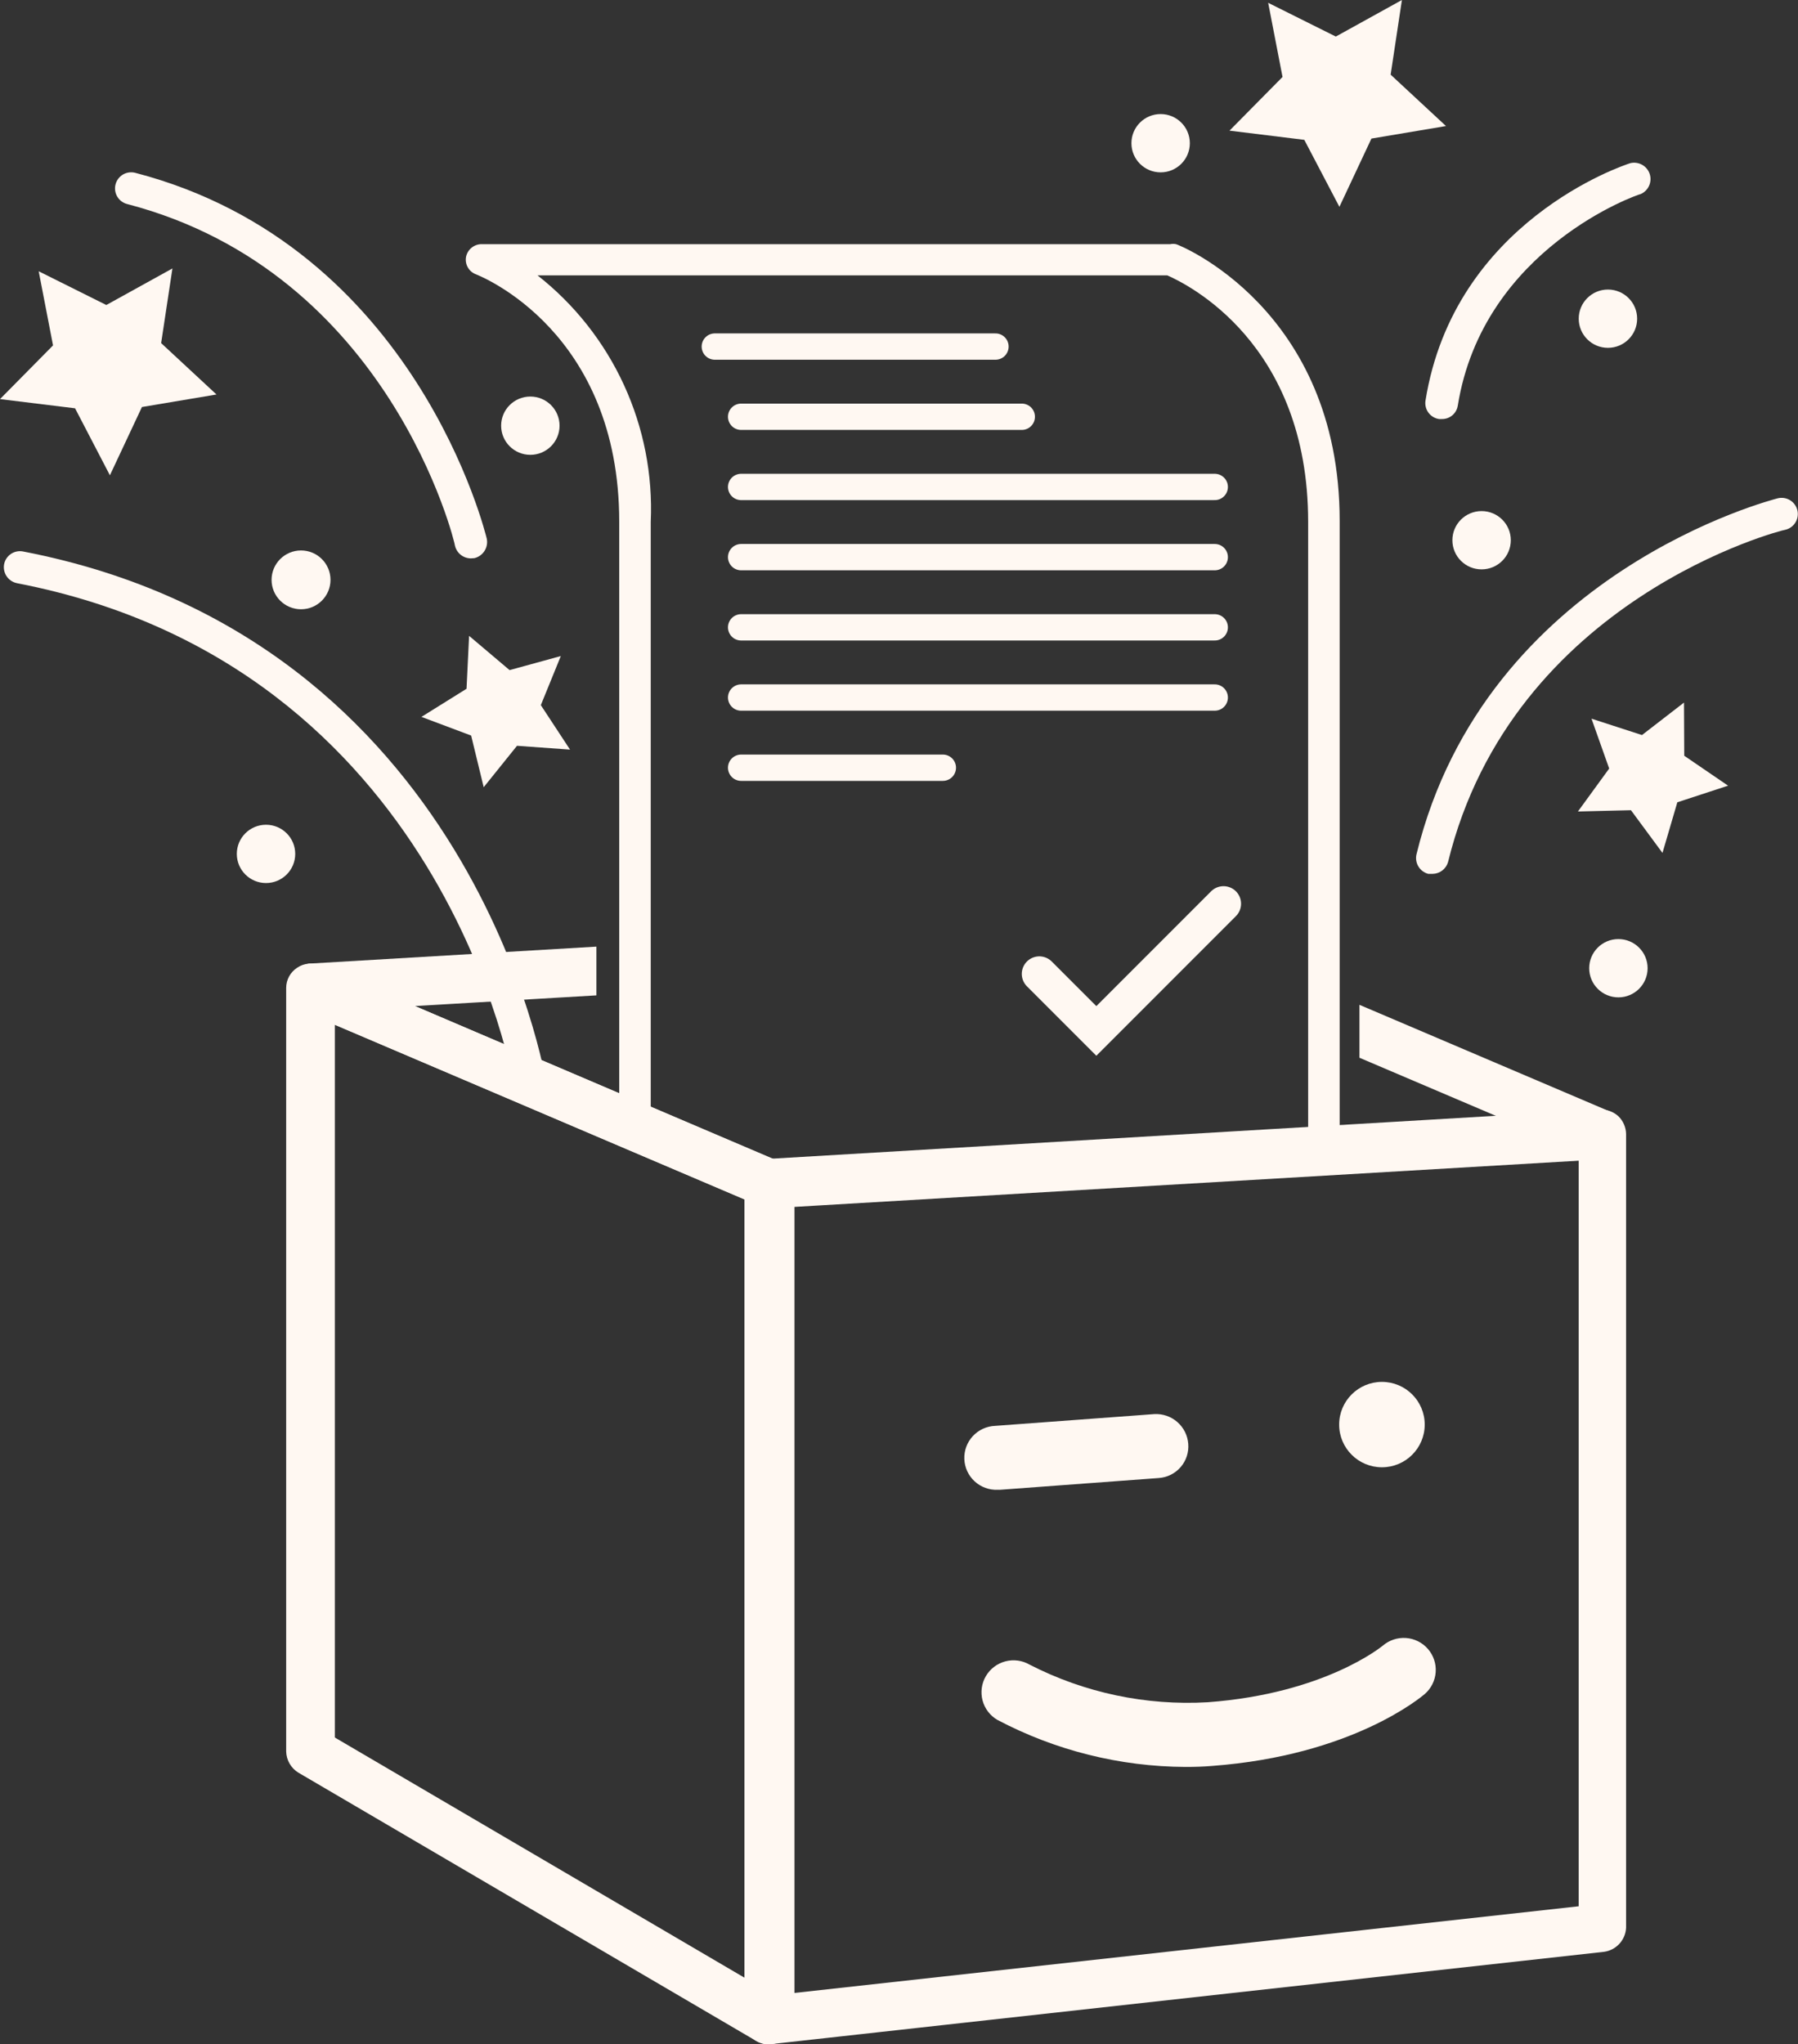 <svg width="205" height="233" viewBox="0 0 205 233" fill="none" xmlns="http://www.w3.org/2000/svg">
<rect x="0" y="0" width="205" height="233" fill="#333333" stroke="none"/>
<path d="M163.316 99.599H162.849C162.375 99.475 161.968 99.171 161.717 98.751C161.466 98.332 161.39 97.83 161.505 97.355C169.392 65.127 202.4 56.88 202.692 56.793C202.928 56.736 203.173 56.725 203.413 56.762C203.653 56.799 203.883 56.883 204.091 57.009C204.298 57.135 204.479 57.3 204.622 57.495C204.766 57.691 204.869 57.913 204.927 58.148C204.984 58.383 204.995 58.628 204.958 58.867C204.921 59.106 204.837 59.336 204.71 59.543C204.584 59.75 204.419 59.93 204.223 60.074C204.027 60.217 203.804 60.32 203.568 60.377C203.247 60.377 172.459 68.216 165.098 98.259C164.985 98.644 164.751 98.982 164.43 99.223C164.109 99.465 163.718 99.596 163.316 99.599Z" fill="#FFF8F2"/>
<path d="M164.368 47.76H164.076C163.836 47.724 163.605 47.642 163.397 47.517C163.189 47.392 163.008 47.227 162.864 47.032C162.72 46.837 162.616 46.616 162.559 46.38C162.501 46.145 162.49 45.901 162.528 45.662C165.799 25.264 185.049 18.853 185.896 18.591C186.35 18.487 186.826 18.556 187.232 18.784C187.638 19.012 187.944 19.382 188.09 19.823C188.236 20.264 188.212 20.744 188.022 21.168C187.833 21.592 187.491 21.931 187.065 22.117C186.86 22.117 169.1 28.236 166.208 46.245C166.138 46.677 165.912 47.069 165.574 47.347C165.235 47.626 164.807 47.773 164.368 47.76Z" fill="#FFF8F2"/>
<path d="M192.001 80.075L192.031 86.136L197.026 89.546L191.242 91.44L189.548 97.21L185.955 92.343L179.908 92.489L183.472 87.593L181.456 81.911L187.211 83.776L192.001 80.075Z" fill="#FFF8F2"/>
<path d="M53.484 72.47L58.1 76.375L63.942 74.772L61.663 80.367L64.993 85.437L58.947 85L55.149 89.721L53.718 83.835L48.051 81.707L53.192 78.502L53.484 72.47Z" fill="#FFF8F2"/>
<path d="M53.689 63.641C53.271 63.639 52.865 63.498 52.536 63.239C52.208 62.98 51.976 62.619 51.878 62.213C51.878 61.892 44.488 31.063 14.489 23.253C14.255 23.192 14.035 23.085 13.842 22.94C13.65 22.794 13.488 22.611 13.366 22.403C13.243 22.195 13.164 21.964 13.131 21.725C13.098 21.486 13.113 21.243 13.174 21.01C13.235 20.776 13.342 20.557 13.489 20.365C13.635 20.173 13.818 20.011 14.026 19.889C14.235 19.767 14.466 19.688 14.706 19.655C14.945 19.622 15.189 19.637 15.423 19.698C47.555 28.061 55.413 61.077 55.5 61.397C55.597 61.875 55.506 62.373 55.245 62.785C54.984 63.198 54.573 63.494 54.098 63.612L53.689 63.641Z" fill="#FFF8F2"/>
<path d="M4.411 30.917L12.122 34.763L19.659 30.596L18.373 39.105L24.683 44.962L16.183 46.39L12.531 54.17L8.559 46.536L0 45.487L6.047 39.367L4.411 30.917Z" fill="#FFF8F2"/>
<path d="M144.592 0.321L152.304 4.167L159.84 0L158.555 8.509L164.865 14.366L156.364 15.794L152.713 23.574L148.711 15.939L140.182 14.89L146.228 8.771L144.592 0.321Z" fill="#FFF8F2"/>
<path d="M34.323 69.44C36.178 69.44 37.682 67.939 37.682 66.089C37.682 64.238 36.178 62.737 34.323 62.737C32.467 62.737 30.963 64.238 30.963 66.089C30.963 67.939 32.467 69.44 34.323 69.44Z" fill="#FFF8F2"/>
<path d="M168.925 64.894C170.764 64.894 172.255 63.407 172.255 61.572C172.255 59.737 170.764 58.25 168.925 58.25C167.086 58.25 165.595 59.737 165.595 61.572C165.595 63.407 167.086 64.894 168.925 64.894Z" fill="#FFF8F2"/>
<path d="M60.467 51.839C62.306 51.839 63.797 50.352 63.797 48.517C63.797 46.683 62.306 45.196 60.467 45.196C58.628 45.196 57.137 46.683 57.137 48.517C57.137 50.352 58.628 51.839 60.467 51.839Z" fill="#FFF8F2"/>
<path d="M30.33 100.644C32.169 100.644 33.66 99.157 33.66 97.322C33.66 95.487 32.169 94 30.33 94C28.491 94 27 95.487 27 97.322C27 99.157 28.491 100.644 30.33 100.644Z" fill="#FFF8F2"/>
<path d="M184.523 113.673C186.362 113.673 187.853 112.186 187.853 110.351C187.853 108.517 186.362 107.03 184.523 107.03C182.684 107.03 181.193 108.517 181.193 110.351C181.193 112.186 182.684 113.673 184.523 113.673Z" fill="#FFF8F2"/>
<path d="M183.33 39.644C185.169 39.644 186.66 38.157 186.66 36.322C186.66 34.487 185.169 33 183.33 33C181.491 33 180 34.487 180 36.322C180 38.157 181.491 39.644 183.33 39.644Z" fill="#FFF8F2"/>
<path d="M132.33 19.644C134.169 19.644 135.66 18.157 135.66 16.322C135.66 14.487 134.169 13 132.33 13C130.491 13 129 14.487 129 16.322C129 18.157 130.491 19.644 132.33 19.644Z" fill="#FFF8F2"/>
<path d="M87.661 233C86.972 233.009 86.304 232.76 85.791 232.301C85.51 232.033 85.285 231.713 85.13 231.357C84.974 231.002 84.891 230.619 84.886 230.232V135.004C84.862 134.642 84.911 134.278 85.029 133.935C85.147 133.592 85.333 133.275 85.575 133.004C85.817 132.733 86.11 132.513 86.438 132.356C86.766 132.199 87.122 132.108 87.486 132.09L182.449 126.466C183.213 126.438 183.958 126.71 184.523 127.223C185.067 127.754 185.381 128.476 185.399 129.234V219.712C185.367 220.385 185.101 221.025 184.649 221.524C184.196 222.024 183.584 222.351 182.916 222.452L87.953 232.971L87.661 233ZM90.582 137.48V227.143L179.995 217.265V132.09L90.582 137.48Z" fill="#FFF8F2"/>
<path d="M87.661 233C87.159 232.998 86.666 232.868 86.23 232.621L34.001 202.025C33.593 201.77 33.254 201.419 33.014 201.002C32.775 200.585 32.642 200.115 32.628 199.635V112.595C32.628 112.137 32.743 111.687 32.962 111.285C33.182 110.882 33.499 110.542 33.885 110.293C34.261 110.035 34.698 109.877 35.154 109.836C35.609 109.795 36.067 109.873 36.484 110.06L88.742 132.323C89.236 132.55 89.656 132.911 89.955 133.364C90.254 133.817 90.421 134.345 90.436 134.887V230.232C90.424 230.72 90.29 231.197 90.045 231.619C89.8 232.042 89.452 232.397 89.034 232.65C88.612 232.877 88.141 232.998 87.661 233ZM38.178 198.032L84.915 225.424V136.694L38.178 116.791V198.032Z" fill="#FFF8F2"/>
<path d="M113.746 169.796C112.778 169.835 111.834 169.488 111.121 168.833C110.409 168.177 109.987 167.266 109.949 166.3C109.91 165.334 110.257 164.392 110.915 163.682C111.572 162.971 112.486 162.55 113.454 162.512L131.594 161.171C132.556 161.115 133.502 161.437 134.229 162.069C134.955 162.702 135.404 163.593 135.479 164.551C135.519 165.028 135.463 165.509 135.315 165.964C135.167 166.42 134.93 166.841 134.618 167.205C134.305 167.568 133.923 167.866 133.495 168.08C133.066 168.295 132.598 168.423 132.12 168.456L114.009 169.796H113.746Z" fill="#FFF8F2"/>
<path d="M157.562 167.232C160.256 167.232 162.44 165.053 162.44 162.366C162.44 159.678 160.256 157.499 157.562 157.499C154.868 157.499 152.684 159.678 152.684 162.366C152.684 165.053 154.868 167.232 157.562 167.232Z" fill="#FFF8F2"/>
<path d="M150.931 133.634C150.461 133.627 150.012 133.437 149.68 133.105C149.347 132.774 149.157 132.326 149.149 131.857V59.474C149.149 39.076 135.333 32.374 133.084 31.383H61.284C65.516 34.708 68.894 38.989 71.139 43.874C73.384 48.758 74.432 54.106 74.195 59.474V128.331C74.228 128.585 74.206 128.844 74.13 129.089C74.055 129.335 73.928 129.561 73.758 129.753C73.588 129.946 73.379 130.1 73.144 130.206C72.91 130.312 72.656 130.366 72.399 130.366C72.141 130.366 71.887 130.312 71.653 130.206C71.418 130.1 71.209 129.946 71.039 129.753C70.869 129.561 70.743 129.335 70.667 129.089C70.592 128.844 70.57 128.585 70.602 128.331V59.474C70.602 37.823 54.916 31.529 54.273 31.267C53.88 31.123 53.551 30.845 53.343 30.483C53.134 30.12 53.061 29.697 53.134 29.285C53.215 28.879 53.433 28.512 53.752 28.247C54.071 27.982 54.472 27.834 54.887 27.828H133.434C133.646 27.784 133.865 27.784 134.077 27.828C134.281 27.828 152.742 35.172 152.742 59.357V131.74C152.754 131.985 152.716 132.229 152.631 132.458C152.545 132.688 152.413 132.897 152.244 133.075C152.075 133.252 151.871 133.393 151.645 133.489C151.42 133.585 151.177 133.635 150.931 133.634Z" fill="#FFF8F2"/>
<path d="M60.466 125.621C60.025 125.626 59.596 125.473 59.258 125.19C58.92 124.906 58.696 124.511 58.626 124.076C58.626 123.581 50.739 75.879 1.928 66.467C1.451 66.368 1.031 66.088 0.758 65.685C0.486 65.282 0.381 64.789 0.468 64.311C0.513 64.073 0.605 63.847 0.738 63.645C0.872 63.443 1.044 63.27 1.245 63.134C1.446 62.999 1.671 62.904 1.909 62.856C2.146 62.808 2.391 62.807 2.629 62.854C54.04 72.761 62.219 122.998 62.306 123.522C62.373 124.009 62.245 124.502 61.95 124.895C61.654 125.288 61.216 125.548 60.729 125.621H60.466Z" fill="#FFF8F2"/>
<path d="M118.5 111L125 117.5L139.5 103" stroke="#FFF8F2" stroke-width="4" stroke-linecap="round"/>
<path d="M135.157 201.384C127.682 201.347 120.326 199.508 113.717 196.022C112.88 195.535 112.272 194.737 112.025 193.802C111.779 192.868 111.914 191.874 112.402 191.039C112.89 190.204 113.691 189.597 114.628 189.351C115.564 189.105 116.561 189.241 117.397 189.728C123.659 192.939 130.669 194.418 137.699 194.011C151.077 193.021 157.562 187.63 157.649 187.571C158.382 186.938 159.336 186.62 160.303 186.688C161.27 186.757 162.17 187.205 162.805 187.936C163.44 188.666 163.759 189.618 163.69 190.583C163.622 191.547 163.172 192.445 162.44 193.079C162.09 193.37 154.232 200.072 138.224 201.267C137.231 201.354 136.209 201.384 135.157 201.384Z" fill="#FFF8F2"/>
<path fill-rule="evenodd" clip-rule="evenodd" d="M35.229 109.827L68 107.891V113.446L47.322 114.664L88.217 132.148L170.795 127.281L155 120.555V114.523L183.794 126.786C184.291 127.092 184.685 127.54 184.925 128.071C185.165 128.603 185.239 129.194 185.138 129.768C185.038 130.343 184.767 130.874 184.36 131.293C183.954 131.711 183.431 131.999 182.859 132.119L87.895 137.713L87.662 137.655C87.28 137.65 86.903 137.571 86.552 137.422L34.323 115.159C33.826 114.856 33.431 114.41 33.19 113.88C32.948 113.351 32.871 112.761 32.969 112.188C33.066 111.614 33.334 111.083 33.736 110.662C34.139 110.241 34.659 109.95 35.229 109.827Z" fill="#FFF8F2"/>
<line x1="81.5" y1="39.5" x2="113.5" y2="39.5" stroke="#FFF8F2" stroke-width="3" stroke-linecap="round"/>
<line x1="84.5" y1="47.5" x2="116.5" y2="47.5" stroke="#FFF8F2" stroke-width="3" stroke-linecap="round"/>
<line x1="84.5" y1="55.5" x2="138.5" y2="55.5" stroke="#FFF8F2" stroke-width="3" stroke-linecap="round"/>
<line x1="84.5" y1="63.5" x2="138.5" y2="63.5" stroke="#FFF8F2" stroke-width="3" stroke-linecap="round"/>
<line x1="84.5" y1="71.5" x2="138.5" y2="71.5" stroke="#FFF8F2" stroke-width="3" stroke-linecap="round"/>
<line x1="84.5" y1="79.5" x2="138.5" y2="79.5" stroke="#FFF8F2" stroke-width="3" stroke-linecap="round"/>
<line x1="84.5" y1="87.5" x2="107.5" y2="87.5" stroke="#FFF8F2" stroke-width="3" stroke-linecap="round"/>
</svg>
